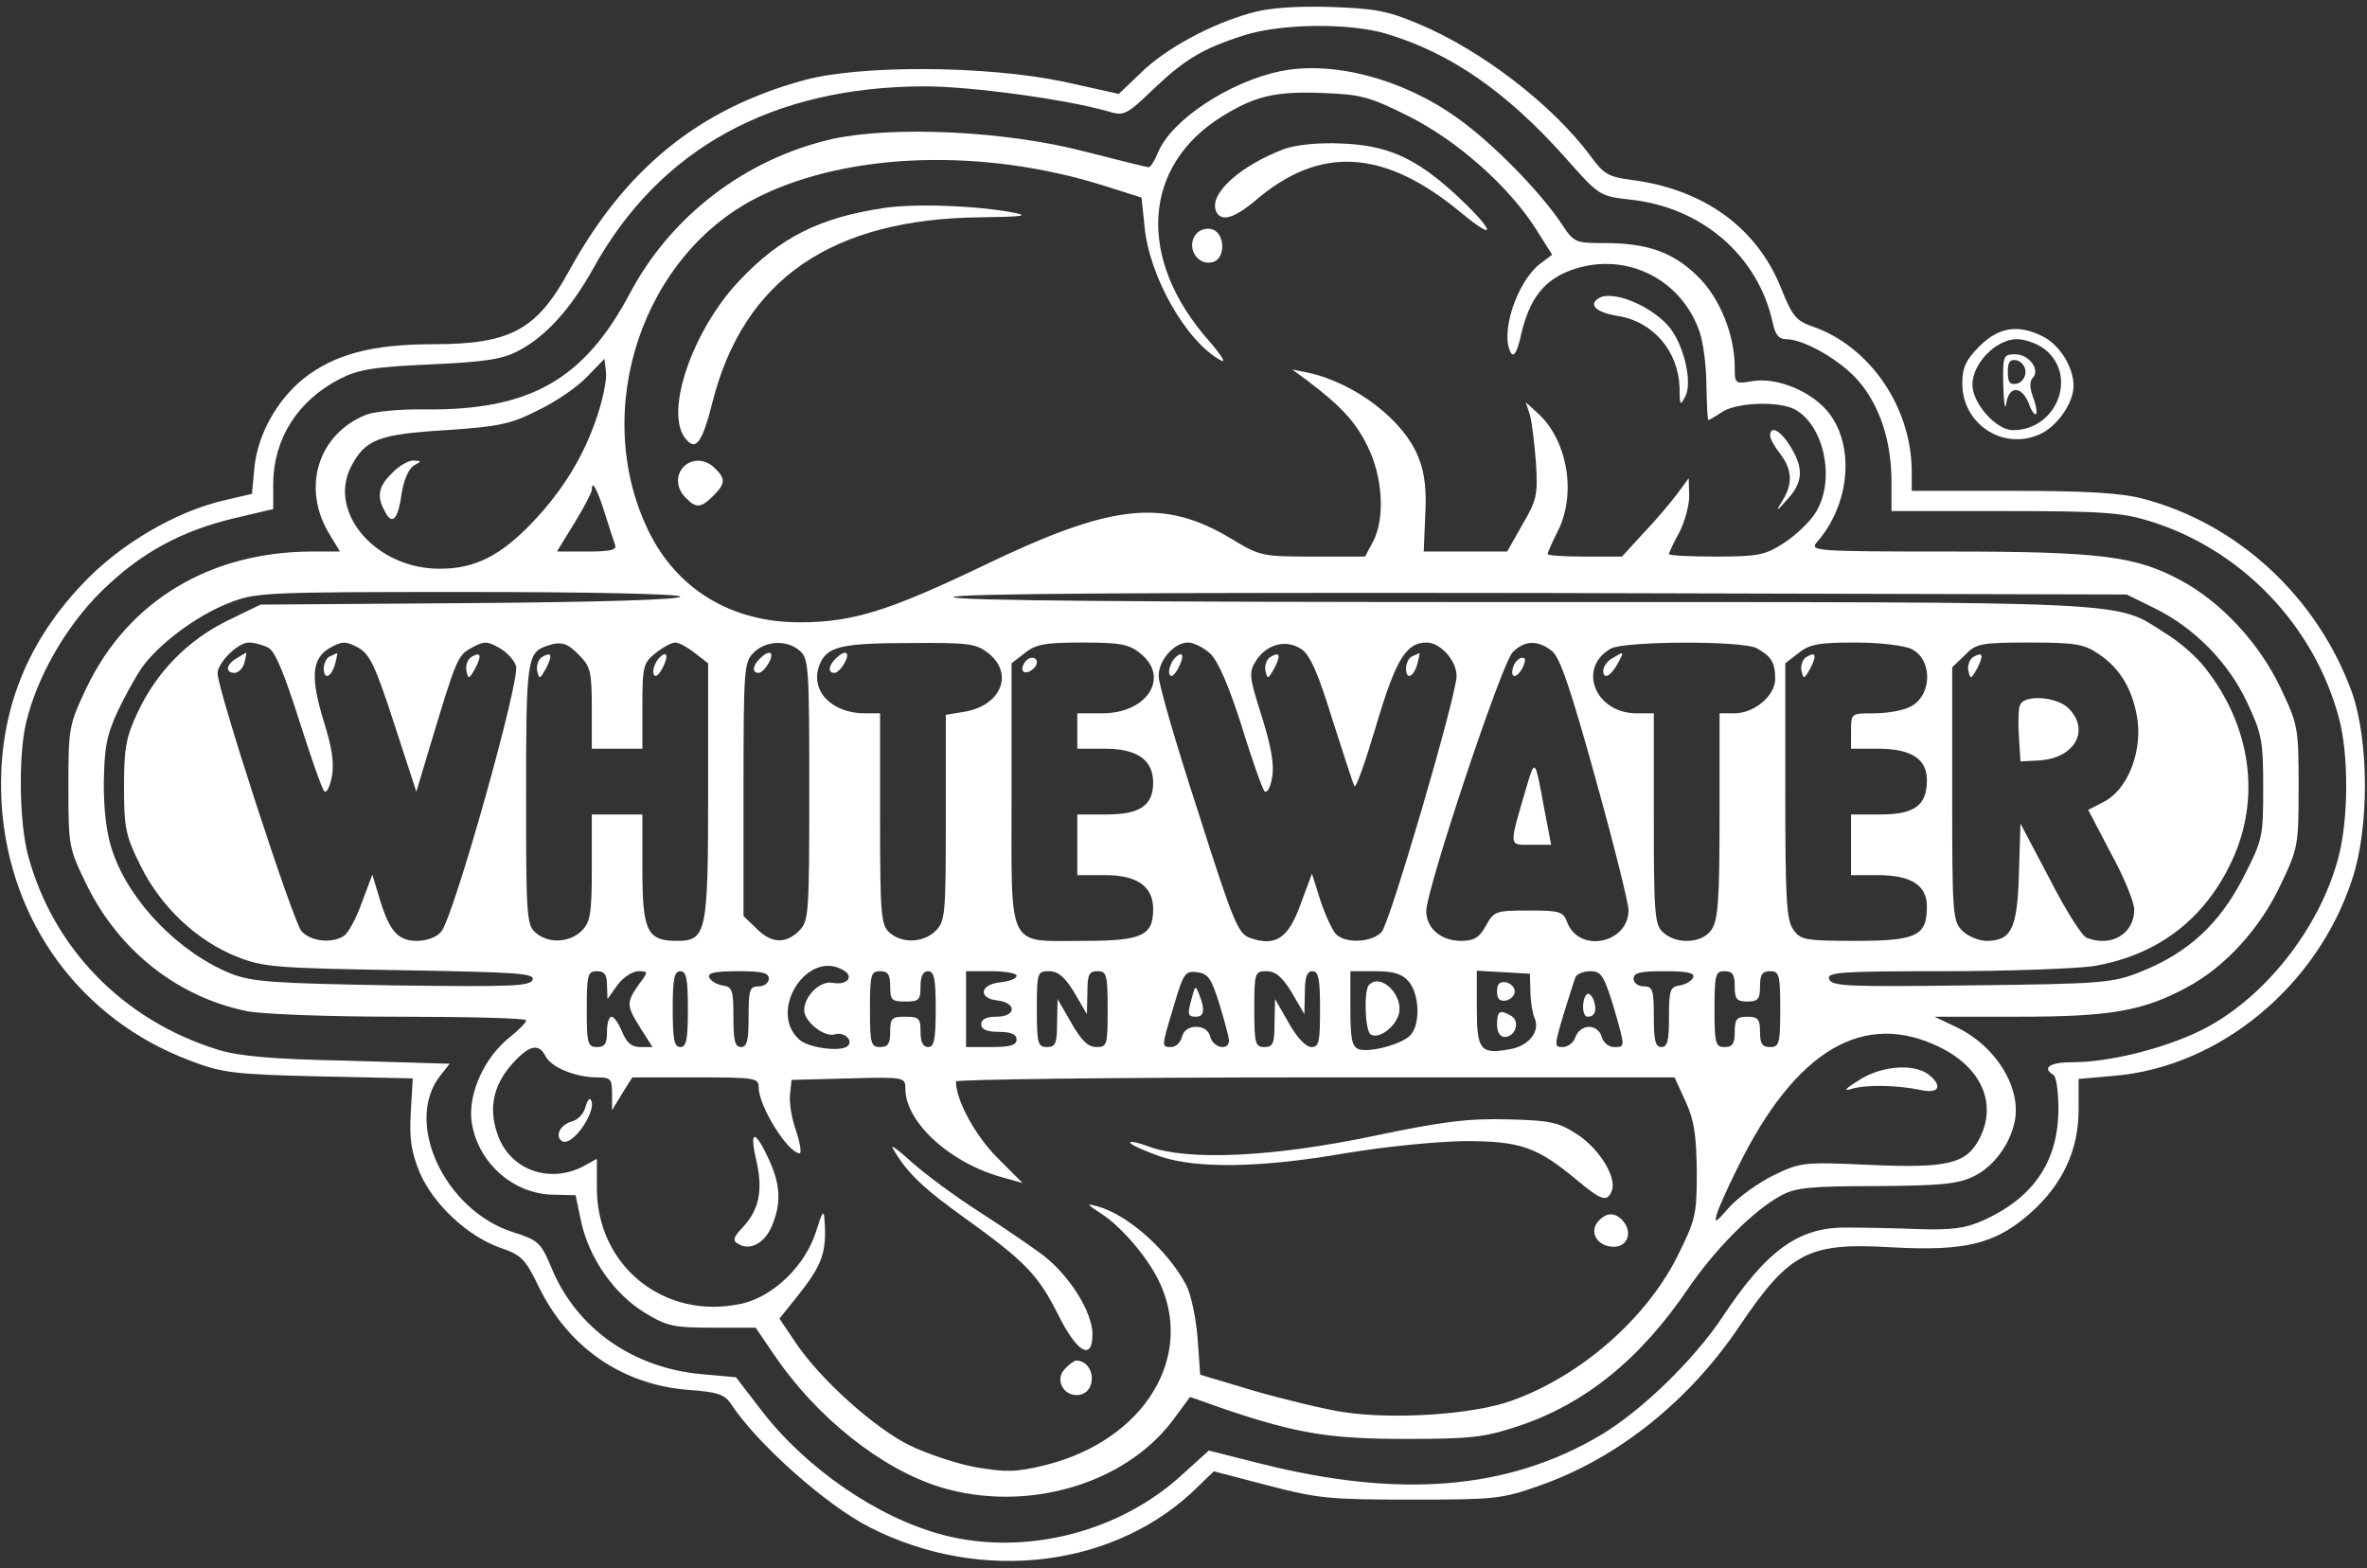 <svg width="237" height="157" viewBox="0 0 237 157" fill="none" xmlns="http://www.w3.org/2000/svg">
<rect x="0" y="0" width="237" height="157" fill="#333333" stroke="none"/>
<path d="M125.235 1.303C121.234 2.417 116.728 4.847 114.247 7.277L112.019 9.403L106.55 8.188C98.853 6.568 86.195 6.467 80.473 8.036C69.941 10.922 62.598 16.896 56.978 27.122C53.737 33.045 51.104 34.462 43.407 34.462C37.23 34.462 33.483 35.475 30.394 37.905C27.71 40.082 25.837 43.474 25.483 46.714L25.229 49.447L22.596 50.055C17.634 51.169 11.963 54.51 8.266 58.459C2.342 64.686 -0.342 72.026 0.165 80.531C0.924 92.327 8.115 102.097 19.052 106.198C22.242 107.413 23.356 107.565 31.913 107.767L41.331 107.97L41.129 111.362C40.977 114.096 41.18 115.311 42.04 117.437C43.407 120.576 46.8 123.765 50.091 124.929C52.218 125.638 52.623 126.094 53.94 128.827C56.927 134.953 62.345 138.649 68.928 139.155C71.763 139.357 72.523 139.611 73.131 140.471C75.713 144.471 82.701 150.697 87.106 152.925C98.347 158.646 111.867 156.924 120.019 148.774L121.538 147.306L126.956 148.723C131.969 150.039 133.184 150.141 141.286 150.141C149.692 150.141 150.35 150.09 154.198 148.723C161.996 145.989 169.186 140.218 174.199 132.726C179.162 125.385 181.086 124.372 189.339 124.879C196.783 125.284 199.77 124.575 203.315 121.436C206.505 118.601 208.125 115.159 208.125 111.109V108.021L211.619 107.717C222.202 106.856 232.025 98.756 235.519 88.024C237.241 82.86 237.19 74.203 235.519 69.394C232.076 59.826 224.075 52.384 214.455 49.903C212.277 49.346 208.783 49.144 201.441 49.144H191.415V47.22C191.415 40.791 187.213 34.665 181.491 32.691C179.87 32.134 179.465 31.678 178.351 28.894C175.921 22.768 170.554 18.921 163.313 18.009C161.085 17.706 160.578 17.453 159.262 15.63C155.464 10.517 148.375 5.049 142.096 2.417C139.008 1.101 137.742 0.847 133.184 0.696C129.589 0.594 127.007 0.797 125.235 1.303ZM138.805 3.379C145.236 5.302 150.806 9.15 156.73 15.782C160.123 19.629 160.173 19.629 163.211 19.984C170.402 20.743 176.022 25.603 177.491 32.286C177.744 33.501 178.098 33.956 178.807 33.956C180.63 33.956 184.326 36.083 186.099 38.158C188.225 40.639 189.39 44.182 189.39 48.233V51.169H200.732C210.556 51.169 212.48 51.321 215.265 52.181C224.43 55.016 231.721 62.61 234.202 71.925C235.165 75.57 235.165 81.898 234.152 85.796C232.278 92.985 226.607 100.123 220.278 103.211C216.632 104.983 211.214 106.35 207.517 106.35C205.239 106.35 204.429 106.907 205.593 107.616C205.897 107.767 206.1 109.337 206.1 111.007C206.1 116.272 203.619 119.917 198.555 122.196C196.732 123.006 195.416 123.157 191.972 123.056C189.592 122.955 186.352 122.904 184.833 122.904C180.073 122.854 176.832 125.233 172.427 131.916C169.541 136.219 164.325 141.281 160.224 143.711C150.958 149.179 140.172 150.039 126.247 146.546L121.032 145.23L118.348 147.66C112.069 153.431 102.601 155.811 94.448 153.684C87.866 151.963 80.675 147.002 76.219 141.18L73.688 137.889L70.295 137.586C63.358 136.978 57.687 132.979 55.206 126.904C54.142 124.372 53.889 124.17 51.357 123.36C44.522 121.183 40.42 112.374 44.066 107.717L45.028 106.502L34.8 106.198C27.154 106.046 23.862 105.742 21.786 105.084C12.317 102.148 5.279 94.909 2.798 85.594C1.937 82.354 1.836 75.722 2.595 72.431C3.659 67.875 6.545 62.762 10.14 59.218C14.039 55.371 18.191 53.093 23.71 51.827L27.356 50.966V48.384C27.407 43.929 29.787 40.133 33.989 37.956C35.863 36.994 37.331 36.741 43.053 36.487C48.572 36.234 50.294 35.981 51.914 35.121C54.649 33.703 57.18 30.868 59.408 26.869C66.042 14.871 77.333 8.694 92.524 8.644C97.284 8.644 106.753 9.96 110.854 11.124C112.525 11.631 112.728 11.58 115.462 8.947C118.601 5.961 120.424 4.847 124.576 3.531C128.172 2.366 135.109 2.265 138.805 3.379Z" fill="white"/>
<path d="M128.222 7.125C123.057 8.188 117.285 12.036 115.968 15.225C115.614 16.086 115.209 16.744 115.006 16.744C114.854 16.744 111.968 16.035 108.626 15.174C100.676 13.099 89.486 12.592 83.359 13.909C74.7 15.883 67.206 21.553 63.054 29.4C58.446 38.057 53.028 41.094 42.547 40.993C40.167 40.942 37.584 41.196 36.724 41.499C31.812 43.423 30.141 48.891 33.027 53.548L34.04 55.219H31.306C21.027 55.219 12.824 60.18 8.672 68.837C6.899 72.583 6.849 72.836 6.849 78.81C6.849 84.784 6.899 84.936 8.722 88.682C11.963 95.212 17.786 99.819 24.723 101.237C26.242 101.541 32.825 101.794 40.015 101.794C47.003 101.794 52.674 101.946 52.674 102.148C52.674 102.401 51.914 103.161 50.952 103.92C48.522 105.894 46.901 109.387 47.205 112.172C47.712 116.272 51.307 119.563 55.408 119.614L57.636 119.664L58.193 122.347C59.003 125.992 61.484 129.536 64.523 131.409C66.751 132.776 67.409 132.928 71.358 132.928H75.662L77.485 135.611C81.739 141.889 88.22 147.052 94.094 148.875C102.651 151.507 112.576 148.672 117.437 142.192L119.158 139.864L122.754 141.129C129.842 143.509 133.083 144.066 140.78 144.066C147.16 144.066 148.578 143.914 151.818 142.851C158.654 140.623 164.224 136.117 169.085 128.929C171.769 125.031 175.566 121.183 178.301 119.715C179.769 118.905 181.187 118.753 187.871 118.753C194.352 118.702 196.023 118.551 197.593 117.791C199.517 116.88 201.188 114.703 201.694 112.425C202.505 108.982 199.821 104.629 195.719 102.756L193.694 101.794H202.049C211.265 101.794 214.556 101.237 218.961 98.857C222.759 96.832 226.253 93.036 228.329 88.631C230.101 84.936 230.152 84.682 230.152 78.759C230.152 72.836 230.101 72.583 228.329 68.837C226.202 64.382 222.404 60.281 218.353 58.104C213.847 55.674 210.353 55.219 195.01 55.219C181.845 55.219 181.187 55.168 181.896 54.307C185.187 50.612 185.744 44.79 183.162 41.398C181.491 39.221 177.997 37.753 175.465 38.158C173.744 38.462 173.693 38.411 173.693 36.791C173.693 33.501 172.174 29.754 169.946 27.628C167.515 25.249 164.933 24.337 160.68 24.337C157.692 24.337 157.591 24.287 156.325 22.363C154.198 19.174 149.388 14.263 145.945 11.833C140.476 7.884 133.438 6.062 128.222 7.125ZM141.033 11.631C145.894 14.061 151.109 18.667 153.844 23.021L155.413 25.502L154.198 26.413C151.818 28.286 150.147 33.501 151.312 35.374C151.616 35.779 151.97 35.07 152.325 33.399C153.135 30.007 154.502 28.185 156.983 27.172C162.401 24.996 168.326 27.729 170.199 33.298C170.553 34.361 170.857 36.741 170.857 38.614C170.908 40.537 170.959 42.056 171.06 42.056C171.11 42.056 171.769 41.702 172.427 41.246C173.895 40.284 178.098 40.132 179.719 40.993C182.757 42.664 183.82 48.334 181.693 51.472C181.086 52.384 179.668 53.7 178.554 54.409C176.731 55.573 176.022 55.725 171.819 55.725C169.237 55.725 167.11 55.624 167.11 55.472C167.11 55.32 167.566 54.358 168.123 53.346C168.68 52.282 169.136 50.612 169.136 49.65L169.085 47.878L167.971 49.397C167.363 50.207 165.895 51.979 164.629 53.295L162.401 55.725H158.705C156.629 55.725 154.958 55.624 154.958 55.472C154.958 55.32 155.413 54.307 155.97 53.194C157.895 49.397 156.933 43.98 153.894 41.297L152.78 40.284L153.185 41.55C153.388 42.259 153.641 44.385 153.793 46.359C153.996 49.599 153.844 50.106 152.426 52.536L150.907 55.219H146.704H142.552L142.704 51.624C142.856 49.144 142.653 47.321 142.046 45.853C140.628 42.107 135.666 38.31 130.906 37.297L129.387 36.994L130.906 38.107C134.298 40.689 135.716 42.208 136.931 44.689C138.451 47.726 138.704 51.877 137.488 54.206L136.678 55.725H131.463C126.399 55.725 126.146 55.674 123.31 53.953C116.475 49.852 111.36 50.409 98.347 56.687C88.929 61.192 85.334 62.306 80.068 62.306C73.181 62.306 67.713 58.965 64.877 53.042C59.105 40.993 64.371 25.35 76.118 19.629C85.131 15.225 98.499 14.82 110.449 18.566L114.297 19.781L114.601 22.667C115.057 27.679 118.804 34.26 122.247 36.082C122.804 36.386 122.298 35.576 121.083 34.159C113.791 25.957 114.348 16.592 122.399 11.631C125.69 9.606 127.665 9.15 132.273 9.302C136.273 9.454 137.083 9.656 141.033 11.631ZM59.763 41.752C58.446 45.701 56.32 49.144 53.282 52.333C50.091 55.674 47.509 56.94 44.066 56.94C37.686 56.991 32.774 51.321 35.154 46.714C36.572 43.98 37.939 43.474 44.623 43.069C49.94 42.714 51.155 42.461 53.839 41.094C55.56 40.284 57.788 38.766 58.75 37.753L60.522 35.931L60.674 37.247C60.776 37.956 60.37 39.981 59.763 41.752ZM60.522 51.27C60.978 52.738 61.484 54.257 61.586 54.561C61.788 55.067 61.079 55.219 58.851 55.219H55.763L57.535 52.333C58.497 50.764 59.257 49.296 59.257 49.042C59.257 47.979 59.763 48.891 60.522 51.27ZM68.118 59.724C68.27 60.028 60.421 60.281 47.256 60.382L26.09 60.534L22.748 62.154C18.748 64.129 15.659 67.318 13.786 71.317C12.621 73.798 12.418 74.861 12.418 78.759C12.418 82.911 12.57 83.67 14.089 86.707C16.115 90.808 19.761 94.251 23.812 95.82C26.343 96.832 27.761 96.934 40.116 97.136C51.762 97.339 53.585 97.44 53.332 98.098C53.079 98.756 51.053 98.807 39.306 98.655C27.255 98.452 25.28 98.301 23.153 97.491C17.988 95.415 13.026 90.352 11.305 85.341C10.697 83.67 10.393 81.341 10.393 78.506C10.444 74.912 10.646 73.697 11.76 71.267C12.52 69.647 13.634 67.672 14.191 66.862C15.862 64.534 19.457 61.8 22.647 60.484C25.584 59.319 25.634 59.269 46.699 59.269C59.459 59.269 67.915 59.471 68.118 59.724ZM215.72 60.889C219.721 62.863 223.113 66.306 224.987 70.305C226.455 73.444 226.607 74.102 226.607 78.81C226.607 83.822 226.556 84.075 224.582 87.922C222.202 92.529 219.062 95.415 214.353 97.288C211.568 98.402 210.657 98.503 197.441 98.655C185.086 98.807 183.415 98.756 183.162 98.047C182.858 97.339 184.124 97.237 194.605 97.237C201.087 97.237 207.821 96.984 209.594 96.731C215.974 95.668 220.733 92.074 223.468 86.201C226.405 79.924 225.392 72.684 220.784 66.862C219.974 65.799 218.202 64.23 216.834 63.42C211.67 60.129 214.758 60.281 152.072 60.281C113.639 60.281 95.258 60.129 95.461 59.775C95.663 59.421 115.108 59.319 154.35 59.37L212.935 59.522L215.72 60.889ZM26.85 64.837C27.559 65.192 28.47 67.47 29.939 72.077C31.103 75.722 32.217 78.962 32.47 79.215C32.673 79.468 33.027 78.81 33.23 77.747C33.483 76.38 33.23 74.811 32.42 72.229C31.052 67.774 31.204 65.901 33.078 64.837C34.293 64.179 34.597 64.179 35.863 64.837C37.027 65.496 37.584 66.66 39.458 72.431L41.686 79.266L42.901 75.216C45.737 65.799 45.787 65.647 47.256 64.837C48.471 64.179 48.775 64.179 49.94 64.837C50.699 65.242 51.459 66.052 51.661 66.66C52.167 67.875 45.382 91.972 44.167 93.289C43.711 93.846 42.699 94.2 41.737 94.2C39.812 94.2 38.952 93.187 37.939 89.745L37.281 87.568L36.217 90.403C35.66 91.972 34.85 93.441 34.445 93.694C33.23 94.504 31.103 94.251 30.192 93.238C29.381 92.377 21.786 69.039 21.786 67.419C21.786 66.356 23.812 64.331 24.925 64.331C25.483 64.331 26.343 64.584 26.85 64.837ZM57.991 65.597C59.105 66.711 59.257 67.217 59.257 70.912V74.962H61.788H64.32V70.71C64.32 66.711 64.421 66.356 65.637 65.394C66.396 64.787 67.257 64.331 67.611 64.331C67.966 64.331 68.827 64.787 69.586 65.394L70.903 66.407V79.215C70.903 93.441 70.751 94.2 67.763 94.2C64.776 94.2 64.32 93.187 64.32 87.011V81.544H61.788H59.257V86.859C59.257 91.517 59.105 92.327 58.244 93.187C57.029 94.402 54.851 94.504 53.585 93.339C52.724 92.58 52.674 91.466 52.674 79.519C52.674 66.255 52.775 65.344 54.699 64.686C56.168 64.179 56.775 64.331 57.991 65.597ZM80.118 65.192C80.979 65.951 81.03 67.065 81.03 79.114C81.03 91.517 80.979 92.226 80.017 93.187C78.65 94.554 77.181 94.453 75.713 92.934L74.447 91.719V79.012C74.447 67.014 74.498 66.306 75.46 65.344C76.675 64.129 78.852 64.027 80.118 65.192ZM98.955 65.394C101.537 67.419 100.271 70.659 96.524 71.267L94.701 71.571V81.847C94.701 91.517 94.651 92.226 93.689 93.187C92.473 94.402 90.296 94.504 89.03 93.339C88.22 92.58 88.119 91.567 88.119 81.949V71.419H86.6C83.258 71.419 81.08 69.141 82.043 66.609C82.751 64.736 84.118 64.382 91.207 64.382C96.929 64.331 97.74 64.432 98.955 65.394ZM114.145 65.394C117.184 67.774 114.905 71.419 110.348 71.419H107.867V73.191V74.962H110.652C113.842 74.962 115.462 76.076 115.462 78.354C115.462 80.632 114.145 81.544 110.804 81.544H107.867V84.581V87.619H110.652C113.842 87.619 115.462 88.732 115.462 91.011C115.462 93.694 114.348 94.2 108.474 94.2C100.727 94.2 101.284 95.314 101.284 79.468V66.407L102.601 65.394C103.715 64.483 104.677 64.331 108.373 64.331C112.069 64.331 113.031 64.483 114.145 65.394ZM121.184 65.445C121.994 66.255 123.007 68.584 124.323 72.684C125.336 76.026 126.399 78.962 126.602 79.215C126.855 79.468 127.209 78.861 127.361 77.899C127.615 76.633 127.311 74.861 126.349 71.773C125.032 67.622 125.032 67.318 125.792 66.103C126.855 64.483 128.779 63.977 130.298 64.989C131.159 65.546 131.969 67.369 133.387 71.976C134.501 75.418 135.463 78.456 135.615 78.709C135.767 78.962 136.729 76.228 137.792 72.634C139.767 66.002 140.78 64.331 142.856 64.331C144.223 64.331 145.843 66.154 145.843 67.672C145.843 69.596 139.21 92.276 138.349 93.289C137.387 94.402 134.552 94.504 133.691 93.441C133.336 92.985 132.627 91.466 132.172 90.049L131.362 87.467L130.197 90.606C128.982 93.947 127.716 94.807 125.133 93.896C123.969 93.491 123.462 92.276 119.969 81.291C117.791 74.608 116.019 68.533 116.019 67.723C115.968 66.154 117.538 64.331 118.956 64.331C119.513 64.331 120.526 64.837 121.184 65.445ZM155.413 65.192C156.224 65.901 157.287 69.039 159.768 78C161.591 84.531 163.059 90.454 163.059 91.112C163.059 94.453 158.148 95.466 156.933 92.377C156.527 91.264 156.224 91.162 153.084 91.162C149.793 91.162 149.59 91.213 148.78 92.681C148.122 93.896 147.565 94.2 146.299 94.2C144.274 94.2 142.805 92.934 142.805 91.213C142.805 89.087 150.35 66.407 151.464 65.293C152.679 64.078 153.996 64.078 155.413 65.192ZM175.87 64.888C177.339 65.698 177.744 66.306 177.744 67.976C177.744 69.647 175.668 71.419 173.642 71.419H172.174V81.696C172.174 90.15 172.022 92.124 171.364 93.086C170.452 94.453 167.87 94.605 166.503 93.339C165.692 92.58 165.591 91.567 165.591 81.949V71.419H163.87C159.717 71.419 157.895 66.862 161.287 64.939C162.654 64.179 174.402 64.129 175.87 64.888ZM191.415 64.989C193.593 66.103 193.441 69.799 191.162 70.811C190.453 71.166 188.833 71.419 187.618 71.419C185.339 71.419 185.339 71.419 185.339 73.191V74.962H188.023C191.365 74.962 192.934 75.975 192.934 78.101C192.934 80.632 191.719 81.544 188.276 81.544H185.339V84.581V87.619H188.023C191.365 87.619 192.934 88.631 192.934 90.757C192.934 93.694 191.922 94.2 185.795 94.2C180.731 94.2 180.276 94.099 179.567 93.086C178.858 92.124 178.756 89.897 178.756 79.215V66.407L180.073 65.394C181.187 64.483 182.149 64.331 185.795 64.331C188.276 64.331 190.706 64.635 191.415 64.989ZM210.151 65.496C212.378 66.964 213.644 69.242 214.049 72.279C214.404 75.57 212.935 79.114 210.657 80.278L209.087 81.088L211.366 85.442C212.682 87.821 213.695 90.352 213.695 91.061C213.695 93.491 211.416 94.858 208.935 93.896C208.48 93.744 206.809 91.112 205.239 88.024L202.302 82.455L202.15 87.416C201.998 92.985 201.391 94.2 198.909 94.2C198.15 94.2 197.036 93.744 196.479 93.187C195.517 92.226 195.466 91.517 195.466 79.519V66.812L196.732 65.597C197.846 64.432 198.302 64.331 203.213 64.331C207.821 64.331 208.682 64.483 210.151 65.496ZM84.524 97.187C85.536 97.845 84.777 98.655 83.359 98.402C82.144 98.149 80.523 99.718 80.523 101.136C80.523 102.3 82.549 103.869 83.562 103.566C84.473 103.262 85.486 104.122 84.878 104.73C84.22 105.337 80.928 104.932 80.017 104.072C76.827 101.186 80.928 94.909 84.524 97.187ZM60.776 98.604L60.826 100.022L61.839 98.604C62.396 97.845 63.358 97.237 63.915 97.237C64.877 97.237 64.928 97.288 64.118 98.351C62.7 100.326 62.7 100.629 64.016 102.756L65.333 104.831H64.118C63.257 104.831 62.75 104.426 62.295 103.312C61.94 102.452 61.484 101.794 61.231 101.794C60.978 101.794 60.776 102.452 60.776 103.312C60.776 104.477 60.573 104.831 59.763 104.831C58.851 104.831 58.75 104.477 58.75 101.034C58.75 97.592 58.851 97.237 59.763 97.237C60.522 97.237 60.776 97.592 60.776 98.604ZM68.877 101.034C68.877 104.072 68.725 104.831 68.118 104.831C67.51 104.831 67.358 104.072 67.358 101.034C67.358 97.997 67.51 97.237 68.118 97.237C68.725 97.237 68.877 97.997 68.877 101.034ZM76.979 97.997C76.979 98.402 76.523 98.756 75.966 98.756C75.055 98.756 74.954 99.111 74.954 101.794C74.954 104.173 74.802 104.831 74.194 104.831C73.586 104.831 73.434 104.173 73.434 101.844C73.434 99.111 73.333 98.807 72.32 98.655C71.713 98.554 71.156 98.199 71.004 97.845C70.852 97.389 71.662 97.237 73.89 97.237C76.321 97.237 76.979 97.389 76.979 97.997ZM89.132 98.756C89.132 100.123 89.283 100.275 90.65 100.275C92.018 100.275 92.17 100.123 92.17 98.756C92.17 97.744 92.423 97.237 92.929 97.237C93.537 97.237 93.689 97.997 93.689 101.034C93.689 104.072 93.537 104.831 92.929 104.831C92.423 104.831 92.17 104.325 92.17 103.312C92.17 101.946 92.018 101.794 90.65 101.794C89.283 101.794 89.132 101.946 89.132 103.312C89.132 104.477 88.929 104.831 88.119 104.831C87.207 104.831 87.106 104.477 87.106 101.034C87.106 97.592 87.207 97.237 88.119 97.237C88.929 97.237 89.132 97.592 89.132 98.756ZM101.79 97.693C101.79 97.997 101.031 98.25 100.17 98.351C98.094 98.554 97.891 99.971 99.917 100.174C101.841 100.427 101.74 101.794 99.765 101.794C98.752 101.794 98.246 102.047 98.246 102.553C98.246 103.059 98.803 103.312 100.018 103.312C101.233 103.312 101.79 103.566 101.79 104.072C101.79 104.629 101.183 104.831 99.259 104.831H96.727V101.034V97.237H99.259C100.676 97.237 101.79 97.44 101.79 97.693ZM107.563 99.364L108.829 101.541L108.879 99.364C108.879 97.592 109.031 97.237 109.892 97.237C110.804 97.237 110.905 97.592 110.905 101.034C110.905 104.629 110.854 104.831 109.791 104.831C108.93 104.831 108.272 104.173 107.259 102.401L105.892 100.022L105.841 102.401C105.841 104.477 105.689 104.831 104.829 104.831C103.917 104.831 103.816 104.477 103.816 101.034C103.816 97.389 103.866 97.237 105.031 97.237C105.942 97.237 106.601 97.794 107.563 99.364ZM122.095 100.528C122.602 102.199 123.057 103.869 123.057 104.173C123.057 105.236 121.488 104.932 121.184 103.819C121.032 103.161 120.475 102.806 119.766 102.806C119.057 102.806 118.5 103.161 118.348 103.819C118.196 104.376 117.741 104.831 117.285 104.831C116.272 104.831 116.272 104.882 117.538 100.68C118.5 97.44 118.652 97.187 119.867 97.339C120.981 97.491 121.285 97.946 122.095 100.528ZM129.336 99.364L130.602 101.541L130.653 99.364C130.653 97.845 130.855 97.237 131.412 97.237C132.02 97.237 132.172 97.997 132.172 101.034C132.172 104.325 132.07 104.831 131.311 104.831C130.754 104.831 129.842 103.869 129.032 102.401L127.665 100.022L127.615 102.401C127.615 104.477 127.463 104.831 126.602 104.831C125.69 104.831 125.589 104.477 125.589 101.034C125.589 97.389 125.64 97.237 126.804 97.237C127.716 97.237 128.374 97.794 129.336 99.364ZM141.033 98.25C142.096 99.465 142.248 102.401 141.286 103.566C140.527 104.527 137.083 105.439 136.02 105.034C135.362 104.781 135.21 103.971 135.21 100.984V97.237H137.64C139.514 97.237 140.375 97.491 141.033 98.25ZM153.236 99.262C153.236 100.224 153.439 101.439 153.641 101.895C154.249 103.211 153.135 104.679 151.261 105.034C148.223 105.591 147.869 105.186 147.869 100.933V97.187L150.552 97.339L153.185 97.491L153.236 99.262ZM161.54 100.731C162.756 104.932 162.756 104.831 161.591 104.831C161.085 104.831 160.528 104.376 160.376 103.819C160.224 103.211 159.667 102.806 159.11 102.806C158.502 102.806 157.945 103.262 157.743 103.819C157.591 104.376 156.983 104.831 156.477 104.831C155.616 104.831 155.616 104.73 156.527 101.642C157.084 99.921 157.591 98.199 157.743 97.845C157.844 97.541 158.553 97.237 159.211 97.237C160.325 97.237 160.578 97.642 161.54 100.731ZM169.541 97.845C169.389 98.199 168.832 98.554 168.224 98.655C167.212 98.807 167.11 99.111 167.11 101.844C167.11 104.173 166.958 104.831 166.351 104.831C165.743 104.831 165.591 104.173 165.591 101.794C165.591 99.111 165.49 98.756 164.578 98.756C164.022 98.756 163.566 98.402 163.566 97.997C163.566 97.389 164.224 97.237 166.655 97.237C168.883 97.237 169.693 97.389 169.541 97.845ZM173.693 98.756C173.693 100.022 173.895 100.275 174.959 100.275C176.022 100.275 176.225 100.022 176.225 98.756C176.225 97.592 176.427 97.237 177.237 97.237C178.149 97.237 178.25 97.592 178.25 101.034C178.25 104.477 178.149 104.831 177.237 104.831C176.427 104.831 176.225 104.477 176.225 103.312C176.225 102.047 176.022 101.794 174.959 101.794C173.895 101.794 173.693 102.047 173.693 103.312C173.693 104.477 173.49 104.831 172.68 104.831C171.769 104.831 171.667 104.477 171.667 101.034C171.667 97.592 171.769 97.237 172.68 97.237C173.49 97.237 173.693 97.592 173.693 98.756ZM194.302 104.882C198.454 106.957 199.973 110.552 198.201 113.994C196.884 116.526 195.01 116.981 187.213 116.627C180.478 116.323 180.276 116.374 177.541 117.69C176.022 118.449 174.047 119.867 173.136 120.879C171.769 122.449 171.617 122.55 171.921 121.487C172.123 120.829 173.085 118.702 174.047 116.779C179.82 105.084 186.656 101.085 194.302 104.882ZM54.649 105.793C55.256 106.907 57.687 107.869 59.813 107.869C61.13 107.869 61.282 108.021 61.282 109.489V111.159L62.295 109.489L63.307 107.869H69.637C75.662 107.869 75.966 107.919 75.966 108.881C75.966 110.754 78.903 115.462 80.068 115.462C80.27 115.462 80.118 114.45 79.713 113.235C79.257 111.969 79.004 110.349 79.106 109.539L79.257 108.122L84.979 107.97C90.6 107.818 90.65 107.869 90.65 108.982C90.65 112.374 95.157 116.475 100.423 117.892L102.398 118.449L99.866 115.918C97.638 113.691 95.714 110.147 95.714 108.274C95.714 108.071 111.917 107.869 131.716 107.869H167.667L168.781 110.299C169.642 112.172 169.845 113.64 169.895 117.285C169.895 121.537 169.794 122.094 168.022 125.638C164.882 132.017 158.198 137.839 151.261 140.269C147.413 141.636 139.514 142.142 134.501 141.382C132.577 141.079 128.577 140.117 125.589 139.256L120.171 137.636L119.918 134.042C119.766 132.017 119.26 129.637 118.804 128.726C116.981 125.233 112.981 121.639 109.892 120.778C108.727 120.474 108.778 120.525 110.145 121.436C112.12 122.651 114.702 125.638 115.918 128.017C119.817 135.662 114.652 144.217 104.626 146.698C101.689 147.407 100.778 147.407 97.689 146.901C95.765 146.546 92.777 145.534 91.106 144.724C87.511 142.952 82.144 138.092 79.713 134.497L78.042 132.017L79.713 129.941C82.346 126.651 82.802 125.436 82.549 122.044C82.498 121.082 82.296 121.386 81.739 123.208C80.675 126.701 77.384 129.891 74.143 130.549C66.497 132.169 59.763 126.752 59.763 118.956V116.019L58.396 116.779C55.054 118.5 51.256 117.184 49.94 113.893C48.876 111.21 49.281 108.78 51.256 106.552C52.978 104.629 53.94 104.376 54.649 105.793Z" fill="white"/>
<path d="M128.577 14.921C124.171 16.592 121.083 19.376 121.741 21.098C122.197 22.262 123.513 21.907 125.69 20.085C132.172 14.516 138.602 14.921 146.299 21.3C150.097 24.439 149.59 23.021 145.641 19.376C141.641 15.731 138.805 14.516 134.197 14.364C131.919 14.263 129.691 14.516 128.577 14.921Z" fill="white"/>
<path d="M88.372 20.844C82.043 21.806 78.093 23.781 74.042 28.084C69.384 32.994 66.548 41.145 68.574 43.828C69.637 45.246 70.295 44.436 71.359 40.183C74.498 27.932 83.309 21.907 98.195 21.756C102.297 21.705 103.107 21.604 101.537 21.3C97.942 20.591 91.512 20.338 88.372 20.844Z" fill="white"/>
<path d="M119.563 23.73C118.905 24.996 119.968 26.565 121.336 26.261C122.804 26.008 122.703 23.122 121.184 22.92C120.525 22.819 119.867 23.122 119.563 23.73Z" fill="white"/>
<path d="M160.072 29.856C159.008 30.514 159.819 31.273 161.945 31.627C165.54 32.184 168.072 35.171 168.173 38.867C168.173 40.639 168.224 40.689 168.781 39.626C169.49 38.057 168.477 34.159 166.958 32.539C165.034 30.463 161.388 29.046 160.072 29.856Z" fill="white"/>
<path d="M177.237 43.626C177.237 43.929 177.693 44.739 178.25 45.448C179.465 47.017 179.516 48.486 178.453 50.156C177.744 51.27 177.845 51.27 178.959 50.004C180.529 48.283 180.63 46.916 179.263 44.689C178.301 43.119 177.237 42.512 177.237 43.626Z" fill="white"/>
<path d="M68.472 46.714C67.612 47.574 67.713 48.941 68.675 49.852C69.688 50.916 70.194 50.865 71.409 49.65C72.624 48.435 72.675 47.929 71.612 46.916C70.7 45.954 69.333 45.853 68.472 46.714Z" fill="white"/>
<path d="M39.255 47.372C37.888 48.688 37.686 49.701 38.546 51.219C39.255 52.637 39.863 52.029 40.217 49.397C40.42 48.081 40.926 46.916 41.433 46.612C42.243 46.157 42.243 46.157 41.382 46.106C40.876 46.106 39.913 46.663 39.255 47.372Z" fill="white"/>
<path d="M23.71 65.901C22.647 66.508 22.495 67.369 23.508 67.369C23.862 67.369 24.318 66.913 24.47 66.356C24.622 65.799 24.672 65.344 24.672 65.344C24.622 65.344 24.166 65.597 23.71 65.901Z" fill="white"/>
<path d="M33.078 65.698C32.723 65.799 32.419 66.407 32.419 66.913C32.419 68.179 33.23 67.774 33.584 66.356C33.736 65.799 33.787 65.344 33.787 65.394C33.736 65.394 33.382 65.546 33.078 65.698Z" fill="white"/>
<path d="M47.155 65.799C46.8 66.052 46.598 66.66 46.699 67.166C46.901 68.027 46.952 68.027 47.56 66.964C48.269 65.597 48.167 65.192 47.155 65.799Z" fill="white"/>
<path d="M54.243 65.799C53.889 66.052 53.687 66.66 53.788 67.166C53.99 68.027 54.041 68.027 54.649 66.964C55.358 65.597 55.256 65.192 54.243 65.799Z" fill="white"/>
<path d="M65.839 66.052C65.535 66.508 65.333 67.116 65.434 67.47C65.586 67.875 65.89 67.672 66.295 66.964C67.054 65.546 66.751 64.989 65.839 66.052Z" fill="white"/>
<path d="M76.067 65.951C75.359 66.66 75.257 67.369 75.966 67.369C76.219 67.369 76.675 66.913 76.979 66.356C77.587 65.243 77.029 64.989 76.067 65.951Z" fill="white"/>
<path d="M83.663 65.951C82.954 66.66 82.853 67.369 83.561 67.369C83.815 67.369 84.27 66.913 84.574 66.356C85.182 65.243 84.625 64.989 83.663 65.951Z" fill="white"/>
<path d="M102.55 66.407C102.347 66.711 102.297 67.065 102.449 67.217C102.803 67.571 103.816 66.913 103.816 66.306C103.816 65.698 102.955 65.698 102.55 66.407Z" fill="white"/>
<path d="M117.488 66.052C117.184 66.508 116.981 67.116 117.082 67.47C117.234 67.875 117.538 67.672 117.943 66.964C118.703 65.546 118.399 64.989 117.488 66.052Z" fill="white"/>
<path d="M127.159 65.799C126.805 66.052 126.602 66.66 126.703 67.166C126.906 68.027 126.956 68.027 127.564 66.964C128.273 65.597 128.172 65.192 127.159 65.799Z" fill="white"/>
<path d="M141.438 65.698C141.084 65.799 140.78 66.407 140.78 66.913C140.78 68.179 141.59 67.774 141.944 66.356C142.096 65.799 142.147 65.344 142.147 65.394C142.096 65.394 141.742 65.546 141.438 65.698Z" fill="white"/>
<path d="M151.565 66.609C151.11 67.875 151.768 68.078 152.426 66.913C152.781 66.154 152.781 65.85 152.426 65.85C152.122 65.85 151.768 66.204 151.565 66.609Z" fill="white"/>
<path d="M152.78 79.012C151.059 84.885 151.059 84.581 153.287 84.581H155.312L154.603 80.886C153.692 75.874 153.692 75.874 152.78 79.012Z" fill="white"/>
<path d="M161.439 65.901C160.933 66.154 160.528 66.761 160.528 67.166C160.528 68.128 161.338 67.672 162.047 66.306C162.655 65.192 162.604 65.192 161.439 65.901Z" fill="white"/>
<path d="M180.832 65.799C180.478 66.052 180.275 66.66 180.377 67.166C180.579 68.027 180.63 68.027 181.237 66.964C181.946 65.597 181.845 65.192 180.832 65.799Z" fill="white"/>
<path d="M197.542 65.799C197.188 66.052 196.985 66.66 197.087 67.166C197.289 68.027 197.34 68.027 197.947 66.964C198.656 65.597 198.555 65.192 197.542 65.799Z" fill="white"/>
<path d="M202.252 70.609C202.1 70.963 202.049 72.381 202.15 73.748L202.302 76.228L204.277 76.127C207.771 75.874 209.29 73.089 207.113 70.912C205.948 69.748 202.657 69.495 202.252 70.609Z" fill="white"/>
<path d="M119.361 99.819C118.855 101.591 118.905 101.794 119.766 101.794C120.576 101.794 120.678 101.085 120.07 99.566C119.716 98.655 119.665 98.655 119.361 99.819Z" fill="white"/>
<path d="M137.083 98.604C136.526 99.111 136.678 103.211 137.235 103.566C138.045 104.072 139.716 102.857 140.071 101.49C140.527 99.617 138.248 97.389 137.083 98.604Z" fill="white"/>
<path d="M149.894 99.262C149.894 100.022 150.147 100.275 150.805 100.174C151.261 100.072 151.666 99.667 151.666 99.262C151.666 98.857 151.261 98.452 150.805 98.351C150.147 98.25 149.894 98.503 149.894 99.262Z" fill="white"/>
<path d="M149.894 102.553C149.894 103.363 150.198 103.819 150.654 103.819C151.717 103.819 152.223 102.3 151.362 101.743C150.198 101.034 149.894 101.186 149.894 102.553Z" fill="white"/>
<path d="M158.856 99.566C158.35 100.123 158.401 101.794 158.958 101.794C159.717 101.794 159.92 101.136 159.565 100.123C159.363 99.617 159.059 99.364 158.856 99.566Z" fill="white"/>
<path d="M186.098 108.172C184.782 108.982 184.529 109.286 185.339 109.033C186.807 108.577 189.947 108.628 192.327 109.134C194.15 109.539 194.555 108.729 193.086 107.565C191.567 106.451 188.326 106.704 186.098 108.172Z" fill="white"/>
<path d="M58.598 110.906C58.446 111.514 57.839 112.121 57.282 112.273C56.117 112.577 55.51 113.741 56.269 114.247C57.332 114.906 59.965 110.957 59.105 110.046C58.953 109.944 58.75 110.349 58.598 110.906Z" fill="white"/>
<path d="M137.488 113.741C127.361 115.867 118.905 116.222 115.057 114.804C113.842 114.349 113.031 114.197 113.183 114.45C113.335 114.652 114.652 115.26 116.12 115.766C119.766 117.032 126.298 116.931 134.703 115.462C138.653 114.804 143.717 114.298 146.603 114.247C152.223 114.247 153.894 114.804 157.945 118.196C160.376 120.221 160.933 120.373 161.388 119.209C161.895 117.892 160.173 115.057 157.945 113.589C156.072 112.374 155.312 112.172 150.957 112.071C147.008 111.969 144.476 112.273 137.488 113.741Z" fill="white"/>
<path d="M75.713 116.121C76.422 119.158 76.017 121.132 74.346 122.904C73.434 123.866 73.333 124.221 73.89 124.524C75.055 125.284 76.574 124.474 77.283 122.752C78.245 120.474 78.144 118.652 77.029 116.171C75.612 113.083 75.004 113.032 75.713 116.121Z" fill="white"/>
<path d="M89.385 114.956C90.802 117.437 92.423 118.956 96.727 122.044C102.651 126.296 103.968 127.663 105.993 131.713C107.866 135.459 109.386 136.269 109.386 133.586C109.386 131.409 107.158 127.815 104.525 125.739C103.461 124.929 100.575 122.955 98.144 121.386C95.663 119.816 92.625 117.538 91.309 116.374C89.992 115.159 89.131 114.551 89.385 114.956Z" fill="white"/>
<path d="M159.971 122.347C159.11 123.411 159.971 124.828 161.591 124.828C162.958 124.828 163.464 123.411 162.553 122.297C161.743 121.335 160.831 121.335 159.971 122.347Z" fill="white"/>
<path d="M106.652 137.029C105.538 138.092 106.5 139.864 108.019 139.661C109.892 139.408 109.69 136.269 107.766 136.219C107.563 136.219 107.057 136.573 106.652 137.029Z" fill="white"/>
<path d="M198.201 34.665C196.833 36.032 196.479 36.791 196.479 38.411C196.479 42.411 200.479 45.094 204.125 43.524C205.897 42.816 207.619 40.386 207.619 38.614C207.619 36.791 206.252 34.564 204.581 33.703C202.1 32.438 200.125 32.741 198.201 34.665ZM204.733 34.969C208.075 37.601 205.948 43.069 201.543 43.069C199.872 43.069 197.492 40.386 197.492 38.513C197.492 36.386 199.872 33.956 201.948 33.956C202.758 33.956 204.024 34.412 204.733 34.969Z" fill="white"/>
<path d="M200.58 38.614C200.631 40.386 200.783 41.196 200.884 40.386C201.137 38.614 202.403 38.614 203.112 40.335C203.365 41.094 203.72 41.601 203.872 41.449C203.973 41.297 203.872 40.538 203.568 39.778C203.213 38.816 203.213 38.158 203.517 37.854C204.327 37.044 203.163 35.475 201.796 35.475C200.58 35.475 200.53 35.576 200.58 38.614ZM202.808 37.247C202.808 37.804 202.403 38.31 201.947 38.411C201.239 38.563 201.036 38.259 201.036 37.247C201.036 36.234 201.239 35.931 201.947 36.083C202.403 36.184 202.808 36.69 202.808 37.247Z" fill="white"/>
</svg>

